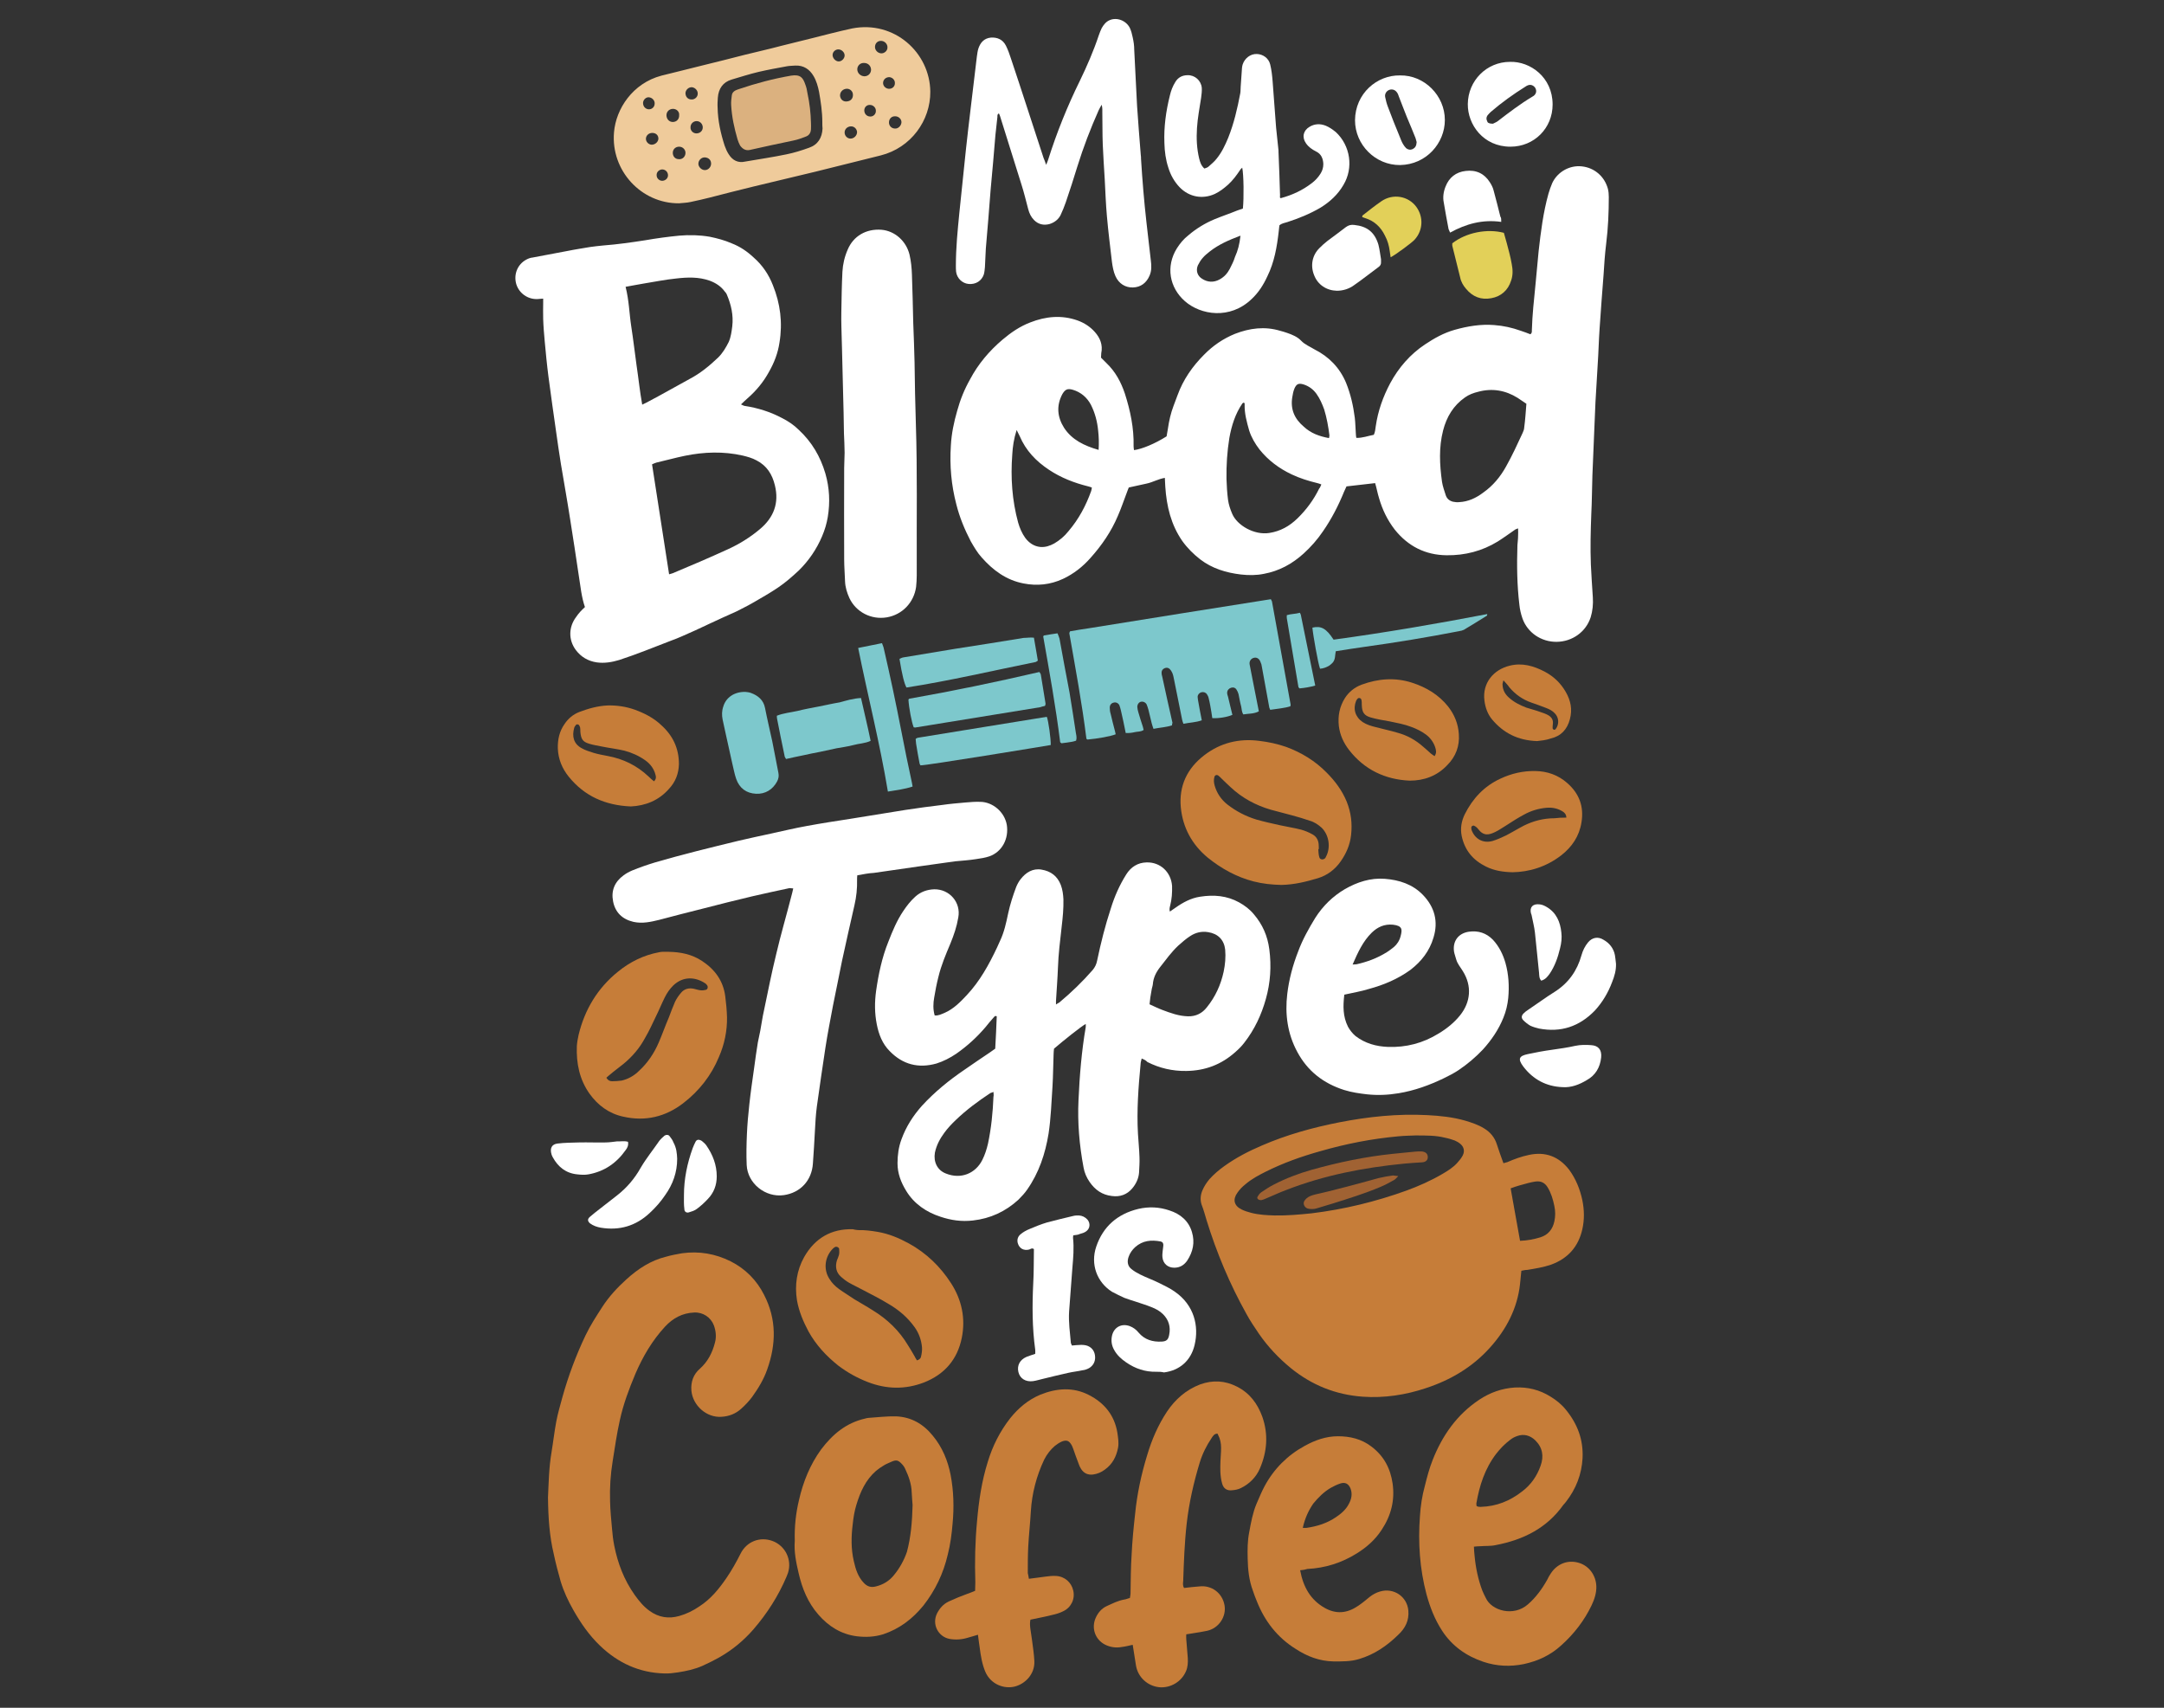 <?xml version="1.0" encoding="utf-8"?>
<!-- Generator: Adobe Illustrator 24.0.1, SVG Export Plug-In . SVG Version: 6.00 Build 0)  -->
<svg version="1.1" id="Layer_1" xmlns="http://www.w3.org/2000/svg" xmlns:xlink="http://www.w3.org/1999/xlink" x="0px" y="0px"
	 viewBox="0 0 990 781.2" style="enable-background:new 0 0 990 781.2;" xml:space="preserve">
<rect x="0" y="0" width="990" height="781.2" fill="#333333" stroke="none"/>
<style type="text/css">
	.st0{fill:#EFCB9B;}
	.st1{fill:#C67D39;}
	.st2{fill:#E2D059;}
	.st3{fill:#FFFFFF;}
	.st4{fill:#7DC8CC;}
	.st5{fill:#A06233;}
	.st6{fill:#DBB17F;}
</style>
<g>
	<path class="st0" d="M310.6,93c-17.2,0.1-31.2-14.9-29.7-32.5c0.9-10.7,8.5-22.4,21.7-25.9c6.2-1.6,12.4-3,18.5-4.6
		c6.5-1.6,13-3.2,19.5-4.9c5.6-1.4,11.1-2.6,16.7-4.1c4.5-1.1,8.8-2.2,13.3-3.3c6.4-1.6,12.8-3.3,19.3-4.7
		c19.3-3.7,35.5,11.1,35.7,28.9c0.1,13.2-8.8,25.7-22.7,29.2c-9.9,2.4-19.8,5-29.7,7.4c-9.5,2.3-19.3,4.6-28.8,6.9
		c-6.6,1.6-13.2,3.3-19.8,5c-2.8,0.7-5.8,1.4-8.7,2C314.1,92.8,312.4,92.8,310.6,93z M376.2,55.9c0-4.8-0.7-9.3-1.5-13.9
		c-0.5-2.5-1.2-5-2.5-7.2c-1.8-3.1-4.6-5-8.4-4.8c-1.2,0.1-2.6,0.1-3.7,0.3c-4.4,0.8-8.8,1.6-13.1,2.6c-4.2,1-8.2,2.3-12.3,3.5
		c-4,1.2-6,4.2-6.3,8.3c-0.1,1.4-0.2,3-0.1,4.5c0.1,6,1.4,11.8,3.2,17.4c0.5,1.4,1.1,2.8,1.9,4c1.7,2.7,4.2,4.1,7.6,3.3
		c6.3-1.1,12.6-2,18.8-3.3c3.5-0.7,7-1.8,10.3-3c4.1-1.4,6-4.6,6.2-8.8C376.2,58,376.2,57,376.2,55.9z M395.3,28.8
		c-1.7-0.1-3.1,1.2-3.1,2.9s1.4,3.1,3.2,3.2c1.7,0,3-1.2,3.1-2.9C398.5,30.2,397.2,28.8,395.3,28.8z M307.7,49.8
		c-1.6,0.1-2.8,1.3-2.8,2.9c0,1.7,1.2,3.1,2.9,3.1c1.7,0,3-1.3,2.9-3.1C310.9,51.1,309.5,49.7,307.7,49.8z M387.3,40.6
		c-1.7,0.1-3,1.4-3,3.1c0.1,1.7,1.4,2.9,3.1,2.7c1.8-0.1,2.9-1.4,2.8-3.1C390.2,41.7,388.8,40.5,387.3,40.6z M322.5,72
		c-1.6-0.1-3,1.3-3,2.9c0,1.4,1.3,2.8,2.8,2.9c1.5,0.1,2.8-1.1,3-2.6C325.5,73.4,324.3,72.1,322.5,72z M313.6,70.1
		c0.1-1.6-1.2-3-2.9-3c-1.6,0-2.8,1.1-2.9,2.6c-0.1,1.7,1,3.1,2.7,3.1C312.2,73,313.5,71.7,313.6,70.1z M389.1,63.4c1.6,0,3-1.4,3-3
		c-0.1-1.5-1.4-2.7-2.9-2.6c-1.6,0.1-2.8,1.3-2.8,2.8C386.4,62.1,387.6,63.4,389.1,63.4z M412.4,56c0.1-1.4-1.2-2.8-2.8-2.8
		c-1.6-0.1-2.8,1-2.9,2.6c-0.1,1.6,1,2.9,2.6,3C410.8,59,412.3,57.6,412.4,56z M319.2,42.9c0.1-1.4-1.1-2.8-2.6-3
		c-1.4-0.1-2.8,1-3,2.5c-0.1,1.7,1,3.1,2.7,3.1C317.8,45.6,319.2,44.4,319.2,42.9z M406,21.8c0.1-1.6-1.2-3-2.8-3.1
		c-1.6-0.1-2.8,1-2.9,2.6c-0.1,1.6,1.2,3,2.8,3.1C404.6,24.5,406,23.2,406,21.8z M318.7,55.4c-1.5,0-2.8,1.2-2.8,2.8
		c-0.1,1.6,1.3,3,3,2.8c1.5-0.1,2.7-1.3,2.6-2.9C321.4,56.6,320.2,55.4,318.7,55.4z M386.4,25.5c0.1-1.4-1.2-2.8-2.7-2.9
		c-1.4-0.1-2.7,1-2.8,2.4c-0.1,1.5,1.3,3.1,2.8,3.1C385,28.1,386.3,26.9,386.4,25.5z M301.2,63.6c0.1-1.6-1-2.8-2.8-2.8
		c-1.6,0-2.9,1.2-2.9,2.7c0,1.4,1.2,2.6,2.6,2.7C299.6,66.2,301,65.1,301.2,63.6z M409.4,38.1c0.1-1.4-1-2.6-2.4-2.8
		c-1.6-0.1-2.9,1-3,2.5c-0.1,1.4,1,2.6,2.4,2.8C408,40.8,409.4,39.7,409.4,38.1z M296.9,50c1.4,0,2.6-1.1,2.6-2.6
		c0.1-1.5-1.2-2.8-2.7-2.9c-1.4-0.1-2.8,1.4-2.6,2.9C294.3,48.9,295.5,50,296.9,50z M400.7,50.8c0.1-1.5-1.2-2.8-2.7-2.8
		c-1.4-0.1-2.6,1-2.6,2.5c0,1.6,1.2,2.8,2.7,2.8C399.4,53.4,400.7,52.3,400.7,50.8z M303.1,82.7c1.4-0.1,2.6-1.2,2.5-2.7
		c-0.1-1.4-1.2-2.5-2.7-2.5c-1.4,0.1-2.6,1.2-2.5,2.7C300.4,81.7,301.8,82.8,303.1,82.7z"/>
</g>
<g>
	<path class="st1" d="M696,581.3c-0.2,2.2-0.4,4.2-0.6,6c-1.2,11.2-6.3,20.9-13.8,29.2c-8,8.9-18,14.8-29.3,18.5
		c-9.3,3.1-19,4.6-28.9,3.9c-12.4-0.9-23.3-5.3-32.9-13.1c-5.6-4.6-10.4-9.7-14.5-15.6c-2-3-4.1-6-5.8-9.2
		c-7.6-13.6-13.6-27.9-18.2-42.8c-0.7-2.4-1.4-4.9-2.3-7.2c-0.7-2.2-0.5-4.4,0.4-6.5c0.8-1.9,1.9-3.5,3.2-5.1c2-2.2,4.3-4.2,6.7-5.9
		c5.4-3.9,11.2-6.9,17.3-9.5c11.3-4.9,23.2-8.2,35.4-10.6c13.3-2.6,26.8-4,40.2-3.3c5.9,0.3,11.7,0.9,17.3,2.5
		c3,0.9,6.1,1.9,8.8,3.6c2.8,1.7,4.8,4.1,5.8,7.3c0.9,2.8,1.9,5.6,3,8.6c0.7-0.2,1.2-0.3,1.8-0.5c3.2-1.4,6.5-2.6,9.9-3.3
		c7.5-1.6,13.6,0.7,18.3,6.7c3.1,4.2,5,8.9,6.1,14c0.9,4.5,1,8.8,0,13.3c-1.8,8-6.6,13.4-14.3,16.2c-3.5,1.2-7.2,1.8-10.9,2.4
		C697.9,580.9,697,581.1,696,581.3z M647.5,519.4c-1.8,0.1-4.9,0.1-7.8,0.4c-12.1,1.1-23.9,3.4-35.7,6.8c-8.6,2.4-17,5.4-25,9.4
		c-3.2,1.6-6.4,3.3-9.2,5.7c-1.4,1.1-2.7,2.4-3.7,3.9c-2.2,3-1.6,5.9,1.8,7.6c1.4,0.7,2.9,1.2,4.5,1.6c3.5,0.9,7.1,1.1,10.7,1.2
		c5.7,0.1,11.4-0.4,17.1-1c14.7-1.8,29.1-5.3,43-10.3c5.8-2.1,11.4-4.6,16.7-7.7c2.4-1.4,5-3,6.9-5.2c0.9-1,1.8-2.1,2.4-3.3
		c1-2,0.5-4-1.3-5.4c-0.7-0.6-1.6-1-2.4-1.4c-1.4-0.5-3-1-4.6-1.3C656.9,519.4,652.8,519.4,647.5,519.4z M695.4,567.6
		c3.2-0.1,6.4-0.7,9.3-1.6c3.5-1.1,5.6-3.6,6.4-7.3c0.5-2.3,0.5-4.7,0-7c-0.6-3-1.5-6-3.1-8.6c-1.3-2.1-3.1-3-5.7-2.6
		c-1.1,0.2-2.3,0.4-3.3,0.7c-2.6,0.7-5.3,1.4-7.9,2.4C692.5,551.7,694,559.6,695.4,567.6z"/>
	<path class="st1" d="M250.7,685c0.3-6.4,0.4-13.5,1.6-20.6c0.8-4.8,1.3-9.4,2.2-14.2c0.7-3.7,1.8-7.4,2.8-11.1
		c2.7-9.7,6.3-19.3,10.6-28.3c2.2-4.6,4.9-8.7,7.6-12.9c3.1-4.8,6.9-8.9,11.1-12.7c5.3-4.8,11.1-8.6,18-10.3c2.4-0.7,5-1.2,7.4-1.6
		c7.8-1.1,15.3,0.2,22.3,3.7c6.7,3.4,11.9,8.6,15.3,15.4c5.7,11.1,5.5,22.5,1.4,34c-1.6,4.6-4.1,8.7-6.9,12.6
		c-1.4,1.9-3.1,3.7-5,5.4c-2.5,2.3-5.6,3.5-9,3.7c-6.9,0.5-13.2-5.2-13.8-12c-0.3-4,0.9-7.4,3.9-10c3.6-3.2,5.7-7.3,6.9-12
		c0.7-2.6,0.4-5.3-0.5-7.8c-1.4-3.7-5-6.1-9-5.9c-5.4,0.2-9.8,2.6-13.4,6.5c-5.8,6.3-10.1,13.6-13.5,21.5
		c-2.9,6.9-5.5,13.8-7.1,21.1c-1.4,6.2-2.3,12.5-3.3,18.8c-1,6.1-1.4,12.3-1.2,18.4c0.1,4.3,0.5,8.5,0.9,12.7c0.2,2.5,0.5,5.1,1,7.6
		c1.6,8.1,4.5,15.7,9.3,22.5c2,2.8,4.1,5.4,6.9,7.4c4.2,3,8.7,3.7,13.6,2.3c3.2-0.9,6.3-2.4,9.2-4.4c5.1-3.3,8.8-7.8,12.3-12.9
		c2.4-3.5,4.6-7.4,6.5-11.2c2.8-5.6,8.9-7.9,14.6-5.8c5.9,2.2,9,8.6,7.1,14.6c-0.2,0.6-0.5,1.2-0.7,1.8c-3.7,8.7-8.8,16.7-15,23.9
		c-4.6,5.3-9.8,9.6-16,13.1c-2.4,1.3-4.9,2.6-7.4,3.7c-3.6,1.6-7.4,2.4-11.2,3c-2.1,0.3-4.2,0.6-6.3,0.5
		c-11.4-0.3-21.2-4.8-29.4-12.7c-5-4.8-8.8-10.3-12.2-16.3c-2.4-4.2-4.4-8.5-5.8-13.1c-1.2-4.2-2.3-8.4-3.2-12.7
		C251.4,702.8,250.8,694.3,250.7,685z"/>
	<path class="st1" d="M674.3,707.5c0.1,1.5,0.1,2.8,0.3,4.2c0.5,5.4,1.6,10.7,3.5,15.8c0.5,1.2,1,2.3,1.6,3.4
		c2.6,5.9,12.7,8.8,19.3,3c3.6-3.1,6.5-7.1,8.8-11.2c0.5-1,1-2,1.7-3c2.9-4.4,7.8-6.3,12.8-4.8c4.7,1.4,7.8,5.7,8,10.7
		c0.1,3.1-0.9,6.1-2.2,8.8c-3.3,6.9-8,13-13.8,18.2c-5,4.6-10.7,7.2-17.1,8.6c-6.3,1.3-12.5,1-18.5-1c-7.8-2.6-14.4-7.2-19-14.3
		c-3.3-5.1-5.5-10.7-7.1-16.6c-3.1-11.7-3.9-23.6-3-35.7c0.3-4.8,1-9.4,2.3-14.1c1-4,2-7.8,3.5-11.6c4.4-11.2,11.1-20.8,21.3-27.6
		c5-3.3,10.3-5.2,16.3-5.6c5.9-0.3,11.3,1,16.4,4.2c2.6,1.6,5,3.5,7,6c5.3,6.5,8,13.7,7.6,22.1c-0.4,7.4-3,14.1-7.6,20
		c-0.4,0.5-0.8,1-1.2,1.4c-7.6,10.7-18.4,16-31,18.4c-2.2,0.5-4.7,0.3-7,0.5C676.2,707.3,675.5,707.4,674.3,707.5z M675.5,688.9
		c0.3,0.1,0.5,0.3,0.7,0.3c0.4,0.1,0.9,0.1,1.2,0.1c7.2-0.2,13.4-2.7,19-7.1c4-3,6.8-7.1,8.4-11.7c1.6-4.4,0.9-8.4-2.5-11.7
		c-2.3-2.2-5.2-3-8.2-1.9c-1.2,0.4-2.3,1-3.3,1.8c-2.4,1.8-4.5,4-6.3,6.3c-5.2,6.8-7.7,14.6-9.1,22.8
		C675.4,688.1,675.5,688.5,675.5,688.9z"/>
	<path class="st1" d="M518.2,752.4c-1.8,0.4-3.3,0.8-5,1c-2.7,0.5-5.3,0.1-7.7-1.1c-4.6-2.4-6.3-7.7-4.2-12.3c1-2.2,2.6-4.2,5-5.3
		c2.6-1.2,5.2-2.5,8-3c0.9-0.1,1.6-0.5,2.6-0.7c0.1-0.7,0.3-1.4,0.3-2c0.1-6,0.1-11.9,0.5-17.8c0.3-6.3,0.9-12.5,1.6-18.7
		c0.9-9.1,2.8-18,5.5-26.8c2.1-7.1,5-13.8,9.1-20c3.7-5.5,8.6-9.9,15.1-12.4c5.8-2.1,11.4-1.8,16.9,1c5.9,3,9.4,7.8,11.6,13.8
		c2.8,8,2.2,15.9-1.1,23.6c-1.7,4-4.8,7.1-8.7,9c-1.2,0.6-2.6,0.9-4,1c-2.4,0.3-4-0.8-4.6-3.1c-0.5-1.7-0.7-3.5-0.8-5.3
		c-0.1-3.1,0.1-6.4,0.3-9.5c0.1-2,0-4.1-0.7-6c-0.3-0.7-0.6-1.3-0.9-2c-1.5,0-2.1,1.1-2.7,2c-2.3,3.4-4.2,7.2-5.4,11.1
		c-2.8,9.2-4.9,18.4-6,28c-1,8.8-1.3,17.6-1.6,26.3c-0.1,1-0.3,2.1,0.4,3.2c2.2-0.3,4.6-0.5,6.9-0.7c5.7-0.7,10.6,3,11.6,8.6
		c0.9,5.1-2.5,10.5-8,11.7c-2,0.4-4.2,0.8-6.3,1.1c-1,0.2-2,0.3-3.2,0.5c0,0.9-0.1,1.6,0,2.3c0.2,2.8,0.5,5.7,0.7,8.6
		c0.1,2,0,4.1-0.8,5.9c-2,4.9-7.2,7.9-12.3,7.4c-5.4-0.6-9.7-4.6-10.6-9.9C519.2,759,518.8,755.9,518.2,752.4z"/>
	<path class="st1" d="M594.8,718.3c1.4,7.6,4.7,13.5,11.2,17.2c5.3,3,10.3,2.5,15.3-0.9c1.8-1.2,3.5-2.6,5.3-4.1
		c1.4-1.1,3-2,4.8-2.5c6.2-1.8,12.3,2.3,12.9,8.7c0.4,4.6-1.4,8.1-4.6,11.1c-5.2,5.1-10.9,9-17.9,11.1c-3.9,1.2-7.8,1.1-11.7,1.1
		c-6.4-0.1-12.1-2.3-17.3-5.7c-8.4-5.2-14.2-12.7-17.8-21.8c-0.7-1.6-1.2-3.1-1.8-4.8c-1.8-4.8-2.3-9.7-2.4-14.7
		c-0.1-4.1-0.1-8.1,0.7-12.1c0.8-4.4,1.6-8.8,3.3-12.9c1.2-2.7,2.3-5.5,3.7-8.1c4.3-8,10.5-14.2,18.4-18.5c4.7-2.6,9.7-4.4,15.2-4.4
		s10.7,1.2,15.3,4.7c5.7,4.3,8.7,10,9.7,16.9c1.1,7.7-0.7,14.7-5,21.2c-3,4.6-6.9,8-11.4,10.8c-6.9,4.3-14.4,6.7-22.6,7.1
		C597.1,718,596.2,718.2,594.8,718.3z M596,698.9c0.9,0,1.4,0.1,1.8,0c4.8-0.7,9.3-2.1,13.4-4.9c2.4-1.6,4.6-3.5,5.9-6.1
		c1.2-2.2,1.7-4.6,0.7-7.1c-0.9-2.1-2.4-2.9-4.6-2.2c-1.5,0.5-3,1.2-4.4,2c-3.1,1.8-5.7,4.4-8,7.2C598.6,691,597,694.5,596,698.9z"
		/>
	<path class="st1" d="M363.6,704.9c-0.2-6.6,0.5-12.7,1.9-18.6c1.9-8.4,5.1-16.3,10.1-23.2c5.2-6.9,11.4-12.2,20.2-14.2
		c0.5-0.1,1-0.3,1.5-0.3c4.3-0.3,8.5-0.8,12.7-0.7c6.9,0.3,12.4,3.5,16.7,8.8c4.4,5.3,6.9,11.4,8.2,18c1.4,7.4,1.6,14.8,0.9,22.2
		c-0.4,4.8-1,9.5-2.2,14.2c-2,8.6-5.7,16.4-11.2,23.4c-5,6.1-10.9,10.6-18.4,13.1c-4,1.2-7.9,1.4-12,0.9c-7.2-0.9-13-4.6-17.6-9.9
		c-4.8-5.5-7.4-11.9-9-18.8C364.2,714.7,363.2,709.8,363.6,704.9z M417.5,688.5c-0.1-1.4-0.3-3.5-0.4-5.7c-0.1-4-1.4-7.5-3-10.9
		c-0.4-0.9-0.9-1.6-1.6-2.3c-1.7-1.8-2.6-1.9-5-0.8c-1,0.5-2.2,0.9-3.1,1.5c-1.2,0.7-2.5,1.6-3.6,2.5c-4.8,4.2-7.2,9.6-9,15.5
		c-0.9,2.9-1.4,6-1.7,9c-0.7,5.6-0.8,11.2,0.5,16.8c0.8,3.6,1.9,7.2,4.6,10c1.5,1.6,3.2,2.2,5.5,1.6c3.3-0.8,6.1-2.5,8.2-5.1
		c2.6-3.1,4.7-6.9,6-10.7C416.7,703.2,417.3,696.2,417.5,688.5z"/>
	<path class="st1" d="M470.7,722.2c2.7-0.3,5.2-0.7,7.6-1c1.6-0.2,3.1-0.4,4.8-0.3c4,0.2,7.1,3,7.9,6.7c0.9,3.9-1,7.8-4.7,9.5
		c-1.6,0.8-3.3,1.3-5.2,1.7c-3.1,0.8-6.4,1.4-9.7,2.1c-0.3,1.5-0.2,2.8,0,4.3c0.5,3.3,1,6.7,1.4,10.1c0.2,1.4,0.3,3,0.4,4.5
		c0.3,6-4.2,10.5-9,11.7c-4.9,1.2-10.9-1-13.4-6.7c-1.5-3.5-2.1-7.3-2.6-11.1c-0.3-1.8-0.5-3.7-0.8-5.9c-1.8,0.5-3.2,1-4.8,1.4
		c-2.6,0.8-5.4,1-8.2,0.5c-5.2-1-8.2-6.7-5.7-11.7c1.2-2.3,2.8-4.2,5.3-5.4c2.8-1.3,5.7-2.5,8.5-3.5c1.2-0.4,2.4-0.9,3.6-1.4
		c0-1.3,0.1-2.6,0.1-3.9c-0.3-9.3-0.1-18.7,0.8-28.1c0.8-9.1,2.1-18.1,4.9-27c2.2-7.3,5.6-14,10.3-20c3.7-4.6,8.2-8.4,13.7-10.7
		c7.4-3,15-3.6,22.2,0.1c7.1,3.6,11.8,9.3,13.1,17.4c0.3,2.2,0.7,4.4,0.3,6.7c-0.8,4.2-2.6,7.6-6.1,10.1c-1.6,1.2-3.3,1.9-5.3,2.2
		c-2.3,0.3-4.2-0.5-5.5-2.5c-0.5-0.8-0.9-1.6-1.2-2.6c-0.9-2.2-1.6-4.4-2.4-6.6c-0.3-0.7-0.5-1.4-0.9-2c-1.1-1.8-2.2-2.2-4.3-1.4
		c-1.1,0.5-2.2,1.2-3.2,2c-2,1.7-3.7,3.9-4.9,6.3c-3.5,7.4-5.6,15.4-6.1,23.6c-0.3,5.4-0.9,10.7-1.2,16.2c-0.2,4.1-0.2,8-0.2,12.1
		C470.4,720.6,470.6,721.2,470.7,722.2z"/>
	<path class="st1" d="M392.6,562.7c2.8-0.1,5.9,0.3,8.9,0.8c5.2,0.9,9.7,2.8,14.3,5.3c8,4.4,14.4,10.6,19.3,18.2
		c4.9,7.6,6.7,16.1,4.9,25c-2,9.9-7.9,16.7-17.3,20.4c-8.6,3.3-17.2,3.1-25.7-0.2c-4.9-1.9-9.4-4.4-13.6-7.6
		c-5.5-4.4-10.1-9.4-13.5-15.5c-2.4-4.5-4.4-9.2-5.3-14.3c-1.1-7-0.1-13.7,3.3-19.8c4.9-8.6,12.4-13,22.3-12.7
		C390.8,562.5,391.5,562.6,392.6,562.7z M419.5,622.3c1.2-0.4,1.8-1,1.9-1.9c0.3-1.3,0.5-2.7,0.4-4.1c-0.3-3.3-1.4-6.4-3.3-9.1
		c-3.3-4.6-7.4-8.1-12.3-10.9c-3.6-2.2-7.4-4.1-11.2-6.1c-2.2-1.2-4.6-2.3-6.7-3.5c-1.2-0.7-2.4-1.6-3.5-2.6c-2.3-2-2.8-4.7-1.9-7.6
		c0.3-0.8,0.7-1.6,0.9-2.4c0.2-0.9,0.2-1.8,0.1-2.8c-0.1-0.7-1.1-1.2-1.8-0.9c-0.4,0.2-0.7,0.4-1,0.7c-3.7,3.6-4.6,9.5-1.6,14
		c1.1,1.8,2.6,3.3,4.4,4.6c2.2,1.6,4.6,3,6.9,4.6c2.8,1.7,5.7,3.3,8.5,5.1c6.7,4.1,12.1,9.3,16.1,16c1,1.6,2,3.2,3,5
		C418.5,620.7,419,621.5,419.5,622.3z"/>
	<path class="st1" d="M586.2,404.8c-4.3-0.1-8.4-0.5-12.7-1.6c-7.8-2-14.8-5.9-21-10.9c-7.2-6-11.4-13.7-12.3-23
		c-0.9-9.8,2.9-17.8,10.7-23.8c7.4-5.7,15.9-7.8,25.2-6.6c4.2,0.5,8.4,1.4,12.4,2.8c7,2.6,13.2,6.4,18.4,11.7
		c3.9,3.9,7.1,8.2,9.2,13.3c2,5,2.6,10,2,15.3c-0.5,4.5-2.2,8.4-4.8,12.1c-2.6,3.7-6.1,6.3-10.3,7.6
		C597.7,403.3,592.1,404.7,586.2,404.8z M603.3,388.5c-0.1,0-0.1,0-0.2,0c0.1,1.2,0.1,2.5,0.5,3.7c0.3,1.1,1.8,1.2,2.6,0.4
		c0.1-0.1,0.3-0.3,0.3-0.5c2.4-4.2,1.6-10.1-1.9-13.5c-1.6-1.4-3.3-2.6-5.5-3.2c-2.6-0.9-5.3-1.7-7.9-2.4c-3.2-0.9-6.6-1.7-9.8-2.6
		c-6.9-2-13.2-5.4-18.4-10.3c-1.4-1.3-2.8-2.6-4.2-4c-0.5-0.5-0.9-0.9-1.4-1.3c-0.7-0.5-1.5-0.3-1.8,0.5c-0.4,1.4-0.3,2.7,0.1,4.1
		c1,3.4,2.9,6.3,5.8,8.6c4,3.1,8.4,5.4,13.3,6.9c3.5,1,7.2,1.8,10.8,2.6c3.1,0.7,6.5,1.2,9.6,2c1.8,0.5,3.5,1.2,5.3,2.2
		c1.8,1,2.8,2.8,2.8,5.1C603.4,387.3,603.3,387.9,603.3,388.5z"/>
	<path class="st1" d="M306,435.4c5.4,0.1,10.5,1.1,15.2,4.2c5.9,3.9,9.7,9.1,10.6,16.2c0.4,3.1,0.7,6.3,0.8,9.5
		c0.1,6.3-1.2,12.5-3.7,18.2c-3.5,8.5-9.1,15.6-16.4,21.2c-8.1,6.2-17.3,8.4-27.4,6.1c-6.5-1.4-11.6-5.2-15.4-10.5
		c-4.6-6.5-6.1-13.9-5.8-21.8c0.1-1.6,0.4-3.3,0.8-5.1c2.8-11.6,8.7-21.4,18-28.9c5.5-4.5,11.8-7.6,18.8-8.9c0.5-0.1,1-0.2,1.6-0.2
		C304.1,435.4,305.1,435.4,306,435.4z M277.4,493c0.7,1.2,1.6,1.6,2.6,1.6c1.4,0,3-0.1,4.4-0.3c3-0.7,5.7-2.2,8-4.5
		c4-3.7,6.9-8.1,9-13c1.6-3.7,3-7.7,4.6-11.4c0.9-2.4,1.8-4.8,2.8-7.1c0.7-1.5,1.7-2.9,2.8-4.2c1.4-1.7,3.5-2.3,5.8-1.8
		c1,0.2,2,0.6,3.1,0.7c0.8,0.1,1.6,0,2.4-0.2c0.9-0.2,1.1-1.4,0.6-2.1c-0.3-0.3-0.5-0.7-0.9-0.9c-4.2-2.8-9.9-3.5-14.6,1
		c-1.6,1.6-2.8,3.3-3.9,5.5c-1.4,2.8-2.6,5.8-4,8.6c-1.6,3.3-3.1,6.7-5,9.9c-2.5,4.7-5.9,8.6-9.9,11.9c-2,1.6-4.2,3.2-6.3,5
		C278.6,491.9,278.1,492.4,277.4,493z"/>
	<path class="st1" d="M691.9,399c-4.2-0.1-8.3-0.7-12.1-2.6c-5.9-2.9-9.7-7.4-11.1-14c-0.7-3.5-0.1-6.8,1.4-9.9
		c3.6-7.2,8.9-12.9,16.3-16.3c5.1-2.4,10.4-3.6,16-3.5c5.5,0.1,10.4,1.8,14.6,5.5c5.5,4.8,7.7,10.8,6.5,18c-1,6.3-4.3,11.2-9.3,15.1
		C707.3,396.6,699.5,398.9,691.9,399z M716.6,374c-0.1-1.6-0.9-2.3-1.7-2.8c-2.2-1.4-4.7-1.9-7.3-1.7c-3.7,0.3-7.3,1.4-10.5,3.2
		c-2.6,1.4-5.3,3.1-7.9,4.8c-1.7,1-3.3,2.2-5.2,3.1c-2.9,1.4-5.3,1.9-7.8-1.4c-0.3-0.3-0.5-0.7-0.9-0.9c-0.3-0.3-0.7-0.5-1-0.6
		c-0.4-0.2-1.2,0.3-1.2,0.7c0,0.4,0,0.9,0.1,1.2c1.5,4.2,5.3,6.3,9.6,5.1c2-0.6,4-1.5,5.9-2.4c2.8-1.4,5.5-3.1,8.4-4.6
		c4.4-2.2,9.1-3.4,14.1-3.4C712.7,374.1,714.6,374,716.6,374z"/>
	<path class="st1" d="M644.9,357.1c-11.2-0.5-20.7-5-27.7-14c-2.5-3.2-4.2-6.9-4.7-11c-0.5-4.6,0.3-8.8,2.8-12.8
		c1.8-2.8,4.4-4.9,7.6-6.1c7.6-2.8,15.4-3.4,23.1-0.9c6.5,2.1,12.2,5.5,16.5,10.9c2.9,3.7,4.6,7.9,4.9,12.6
		c0.4,5.5-1.4,10.3-5.3,14.2C657.5,354.9,651.6,357.1,644.9,357.1z M656.3,345.9c1-1.5,0.7-2.7,0.3-4c-0.7-2.2-2.1-4.2-4-5.7
		c-2.1-1.6-4.5-2.8-7-3.7c-3.1-1.2-6.5-1.8-9.8-2.5c-2.9-0.5-5.9-1-8.7-1.8c-3.1-0.9-4-2.4-4.1-5.7c0-0.9,0-1.7-0.2-2.5
		c-0.1-0.3-0.5-0.7-0.9-0.7c-0.3-0.1-0.8,0.2-1,0.5c-0.2,0.2-0.3,0.5-0.5,0.8c-1.5,3.7-0.4,7.4,3,9.7c1.8,1.2,3.9,1.8,5.9,2.3
		c3.3,0.9,6.8,1.6,10.1,2.6c4.4,1.2,8.2,3.3,11.7,6.4c1.2,1,2.4,2.1,3.5,3.1C655.1,345.1,655.6,345.4,656.3,345.9z"/>
	<path class="st1" d="M288.6,368.9c-11.7-0.5-21.2-4.7-28.4-13.6c-3-3.7-4.8-8-5-12.9c-0.1-4.1,0.7-7.8,3-11.1
		c1.7-2.6,4-4.5,6.8-5.6c4.2-1.6,8.5-2.8,13-3c4.2-0.1,8.3,0.5,12.3,1.9c4.4,1.6,8.6,3.7,12.1,7c5.4,4.8,8.2,10.7,8.2,17.9
		c-0.1,4.4-1.6,8.2-4.5,11.3C301.4,366.2,295.2,368.6,288.6,368.9z M299.2,357.4c1-1,1-1.9,0.7-2.9c-0.7-2.8-2.3-5-4.7-6.7
		c-2.8-2-6.1-3.5-9.5-4.4c-3.3-0.8-6.9-1.2-10.3-1.9c-2-0.4-4-0.7-5.9-1.3c-3-0.9-3.7-2.2-4-5.5c0-0.7,0-1.2-0.1-1.9
		c-0.1-0.4-0.3-0.8-0.5-1.1c-0.3-0.4-1.1-0.5-1.4-0.1c-0.3,0.4-0.7,0.9-0.8,1.3c-1.1,3.9-0.3,7.3,3.3,9.3c1.7,1,3.7,1.6,5.6,2.2
		c2,0.6,4.2,1,6.3,1.4c7.2,1.3,13.5,4.4,18.8,9.4C297.6,356.1,298.3,356.7,299.2,357.4z"/>
	<path class="st1" d="M703.2,339c-8.8-0.3-15.4-3.7-20.6-9.9c-2-2.4-3.1-5.4-3.5-8.7c-1-8,4.2-14.1,11.6-15.9
		c5.7-1.4,10.9,0.1,15.9,2.7c4.2,2.2,7.4,5.3,9.7,9.3c2.3,4,3.1,8,1.9,12.5c-1.2,4.6-4,7.7-8.7,8.8
		C707.3,338.6,704.9,338.8,703.2,339z M687.8,311.2c-0.3,1.2-0.5,1.6-0.4,2.1c0.1,2.4,1.2,4.3,2.9,5.8c2.3,2.1,5.1,3.5,8,4.6
		c2.1,0.7,4.3,1.2,6.4,2c1.2,0.4,2.4,0.8,3.5,1.4c1.6,0.9,2.5,2.2,2.2,4.2c-0.1,0.6-0.1,1.2-0.1,1.8c0,0.3,0.3,0.6,0.6,0.7
		c0.2,0.1,0.7-0.1,0.8-0.3c1.7-2.2,1.5-5.3-0.4-7.2c-1.1-1.2-2.5-1.9-4.1-2.5c-2.2-0.9-4.4-1.6-6.6-2.4c-4-1.4-7.3-3.7-10.1-7
		C689.8,313.3,689,312.6,687.8,311.2z"/>
</g>
<g>
	<path class="st2" d="M664.4,111.3c6.4-5,16-6.8,23.6-4.8c0.9,3.1,1.8,6.4,2.6,9.6c0.4,1.5,0.7,3.1,1,4.7c0.5,2.5,0.6,5.1-0.3,7.6
		c-1.4,4.4-4.6,7.2-9,8c-4.7,0.9-8.6-0.6-11.7-4.4c-1.2-1.4-2.2-3.1-2.6-5.1c-1.2-4.9-2.4-9.6-3.6-14.5
		C664.4,112.3,664.4,111.8,664.4,111.3z"/>
	<path class="st2" d="M636.2,117.7c-0.2-1.1-0.3-1.9-0.4-2.7c-0.3-2.5-1-5-2.2-7.2c-1.9-3.9-4.8-6.7-9-8c-0.5-0.1-0.9-0.4-1.4-0.5
		c0.1-0.3,0-0.6,0.1-0.7c2.8-2.2,5.7-4.5,8.6-6.5c5.3-3.7,12.4-2.5,16.1,2.6c3.3,4.6,3,10.7-0.8,14.9
		C646.1,110.9,638.8,116.3,636.2,117.7z"/>
</g>
<g>
	<path class="st3" d="M503.7,163.6c0.8,0.8,1.6,1.6,2.4,2.4c4.2,4,6.7,8.7,8.5,14c2.5,7.8,4.2,15.8,4,24.1c0,0.6,0.1,1.2,0.2,1.8
		c3.7-0.5,9.5-2.9,14.9-6.3c0.2-1.1,0.4-2.3,0.6-3.5c0.5-3.5,1.3-7.1,2.6-10.5c0.6-1.6,1.2-3.1,1.8-4.8c2.6-7.2,6.9-13.3,12.1-18.5
		c4.1-4.2,8.8-7.4,14.2-9.6c6.7-2.6,13.6-3.5,20.6-1.4c1.1,0.3,2.2,0.6,3.3,1c2.3,0.8,4.7,1.8,6.3,3.5c1.8,1.9,4.2,2.8,6.3,4.1
		c6.5,3.3,11.4,8.3,14.3,15.2c2.1,5.2,3.3,10.5,4,16c0.3,2.5,0.3,5.2,0.5,7.6c0,0.5,0.1,1,0.2,1.6c2.8,0.1,5.3-0.9,8-1.4
		c0.6-1.2,0.7-2.6,0.9-4c1-6.9,3.3-13.4,6.6-19.6c3.9-7.2,9.2-13.3,16-17.8c4.2-2.8,8.5-5.2,13.4-6.6c6-1.7,12.1-2.7,18.2-2.2
		c4.2,0.3,8.2,1.2,12.1,2.6c1.4,0.5,3,1,4.4,1.6c0.8-0.5,0.7-1.2,0.7-1.8c0.2-7.1,1-14.2,1.7-21.3c0.5-5,0.9-9.9,1.4-14.9
		c1-8.9,2.1-17.7,4.5-26.3c0.5-1.6,1-3.2,1.7-4.8c2.4-5.2,8-8.3,13.5-7.7c5.9,0.6,10.5,4.7,12,10.3c0.3,1.2,0.4,2.5,0.4,3.7
		c0,7.1-0.3,14.2-1.2,21.4c-0.6,4.8-0.9,9.5-1.2,14.3c-0.7,8.2-1.2,16.3-1.8,24.4c-0.4,5.7-0.5,11.2-0.9,16.9
		c-0.3,5.7-0.7,11.2-1,16.9c-0.2,4-0.3,7.8-0.5,11.8c-0.3,7.2-0.6,14.4-0.9,21.7c-0.2,5.9-0.2,11.7-0.5,17.5
		c-0.3,7.8-0.5,15.5-0.2,23.3c0.2,5,0.6,9.9,0.9,15c0.2,3.1-0.1,6.2-1,9.1c-2.2,6.7-8.4,11.1-15.5,11.2c-7.1,0.1-13.4-4.2-15.7-10.7
		c-0.7-2-1.2-4.2-1.4-6.2c-1.1-9.1-1.2-18.2-0.9-27.4c0.1-1.4,0.3-2.7,0.3-4.2c0.1-1,0-2.1,0-3.4c-0.6,0.3-1,0.3-1.4,0.6
		c-2.6,1.8-5.2,3.7-7.9,5.4c-7.2,4.4-15,6.4-23.4,6.3c-9.7-0.1-17.6-4.1-23.7-11.7c-3.4-4.4-5.7-9.2-7.2-14.4
		c-0.7-2.2-1.1-4.6-1.8-6.9c-4.4,0.5-8.6,1-13.1,1.5c-0.3,0.8-0.8,1.6-1.1,2.4c-2.6,6.4-5.8,12.6-9.7,18.2
		c-2.5,3.7-5.5,7.1-8.8,10.1c-5.3,4.8-11.2,8-18.2,9.3c-3.4,0.7-7,0.7-10.5,0.3c-6.7-0.8-13.1-2.7-18.6-6.9
		c-3.1-2.4-5.9-5.2-8.2-8.4c-5.2-7.5-7.2-15.9-7.8-24.9c-0.1-1.2-0.1-2.5-0.2-4c-3,0.5-5.5,2-8.3,2.6c-2.7,0.6-5.4,1.2-8.2,1.8
		c-0.3,0.8-0.7,1.7-1,2.6c-1.3,3.4-2.5,7-4,10.4c-3,7.1-7.3,13.4-12.5,19.2c-3.5,4-7.7,7.3-12.6,9.6c-5.8,2.7-11.9,3.3-18,2.1
		c-7.9-1.5-14-6-19.2-11.9c-2-2.2-3.5-4.8-5-7.4c-2.8-5.4-5.1-10.9-6.6-16.9c-2.3-8.8-3.1-17.7-2.5-26.9c0.3-5.5,1.4-10.7,2.9-15.9
		c1.4-5.1,3.3-9.8,5.9-14.4c3.7-7,8.8-13,14.8-18.1c3.9-3.3,8-6.1,12.7-7.9c7.1-2.8,14.4-3.5,21.7-0.9c3,1.1,5.7,2.8,7.9,5.3
		c2.4,2.7,3.7,5.9,2.9,9.7C503.8,162.3,503.7,162.9,503.7,163.6z M698.3,184.7c-1.3-0.9-2.6-1.8-4-2.7c-5.6-3.5-11.7-4.5-18-2.8
		c-2.1,0.5-4.3,1.3-6.1,2.6c-5.3,3.7-8.4,8.9-10,15.1c-2,7.8-1.6,15.6-0.5,23.5c0.3,2,1.1,4.2,1.7,6.1c0.5,1.6,1.7,2.6,3.3,3
		c0.9,0.2,1.9,0.3,2.8,0.2c4.2-0.2,7.8-1.9,11.1-4.4c4.4-3.1,7.8-7.2,10.4-11.9c2.8-5,5.2-10.2,7.6-15.4c0.3-0.7,0.7-1.6,0.7-2.4
		C697.8,192,698,188.3,698.3,184.7z M604.5,221.6c-0.8-0.3-1.3-0.5-1.8-0.6c-4.1-1-8-2.2-11.8-4c-5.7-2.7-10.7-6.4-14.7-11.4
		c-2-2.6-3.7-5.5-4.7-8.6c-1.1-3.9-2.2-7.8-2.1-11.9c0-0.3,0.1-0.9-0.5-0.9c-0.2,0.1-0.4,0.2-0.5,0.3c-3.3,4.8-5,10.3-6,15.9
		c-1,6.2-1.4,12.5-1.3,18.7c0.1,3.1,0.3,6.4,0.7,9.5c0.3,2.2,1,4.3,1.9,6.4c2.2,5.3,10.1,9.9,17,8.8c5.1-0.8,9.2-3.1,12.9-6.7
		c4.1-4,7.4-8.5,9.9-13.6C603.9,223.1,604.1,222.5,604.5,221.6z M465.1,196.7c-1.3,4.1-1.8,7.6-2,11.2c-0.8,10.5-0.1,21,2.7,31.2
		c0.7,2.4,1.7,4.8,3.2,6.9c1.7,2.3,4,3.9,6.9,4.2c2.3,0.2,4.4-0.5,6.4-1.6c2.4-1.4,4.7-3.3,6.5-5.6c4.7-5.5,8-11.7,10.4-18.4
		c0.2-0.5,0.2-1,0.3-1.6c-0.7-0.2-1.1-0.4-1.6-0.5c-6.5-1.6-12.6-4-18-7.6c-5.9-3.9-10.6-8.8-13.4-15.4
		C466.1,198.6,465.7,198,465.1,196.7z M502.6,205.8c0.2-3.2,0.1-6-0.2-8.7c-0.4-4.2-1.4-8.1-3.3-11.9c-1.8-3.4-4.6-5.8-8.3-6.9
		c-2.4-0.7-3.5-0.2-4.8,2c-2.8,5.3-2.3,10.5,0.8,15.4C490.4,201.2,496,203.9,502.6,205.8z M608,200.4c0.1-0.7,0.2-0.9,0.2-1.2
		c-0.5-4-1.2-8-2.4-11.9c-0.9-2.5-2-5-3.5-7.1s-3.5-3.6-6.1-4.4c-2.2-0.6-3.1-0.1-4,1.9c-0.5,1.2-0.8,2.6-1,4
		c-0.9,5.5,1,9.9,5.3,13.5C599.7,198.2,603.6,199.6,608,200.4z"/>
	<path class="st3" d="M522.3,484.2c-0.2,1-0.5,1.8-0.5,2.6c-1,10.5-1.8,21.2-1.2,31.8c0.2,3.5,0.6,7.2,0.7,10.8
		c0.1,2.3-0.1,4.7-0.2,7c-0.2,2.7-1.4,5.2-3.1,7.2c-2.4,2.9-5.7,4-9.3,3.5c-4.5-0.5-7.7-2.8-10.2-6.4c-1.4-2-2.4-4.3-2.8-6.7
		c-1.9-10.1-2.8-20.5-2.3-30.8c0.5-11.1,1.4-22.3,3.3-33.3c0.1-0.5,0-1,0-1.5c-1.8,0.9-10.2,7.6-14.5,11.3c-0.1,0.9-0.2,1.8-0.2,2.7
		c-0.2,4.9-0.2,9.7-0.5,14.6c-0.5,7.2-0.7,14.4-1.8,21.6c-1.5,9.2-4.4,17.9-9.8,25.6c-1.1,1.6-2.5,3.1-4,4.6
		c-5.9,5.4-12.8,8.6-20.8,9.5c-5.2,0.6-10-0.1-14.8-1.7c-6.5-2.1-12.1-5.9-15.7-11.8c-2.4-3.9-4-8-4-12.7c0-3.7,0.5-7.4,1.8-10.9
		c2.1-5.8,5.3-10.8,9.4-15.4c5.8-6.3,12.4-11.7,19.5-16.5c3.7-2.6,7.6-5.2,11.3-7.7c0.9-0.6,1.7-1.2,2.7-1.9c0.3-5,0.5-9.9,0.7-14.8
		c-0.8-0.4-1,0.1-1.4,0.5c-1.2,1.4-2.5,2.8-3.7,4.4c-4,4.7-8.4,8.7-13.4,12.2c-2.8,1.9-5.9,3.5-9.1,4.5c-8.2,2.3-15.4,0.5-21.4-5.7
		c-3.3-3.3-5-7.6-5.9-12.3c-1-5.1-1-10.1-0.3-15.2c1.1-7.7,2.7-15.3,5.6-22.5c1.9-4.9,3.9-9.7,6.8-14c1.6-2.4,3.3-4.6,5.5-6.6
		c2.4-2.2,5.4-3.3,8.7-3.4c7-0.1,12.3,6,11,12.9c-0.7,4.2-2,8-3.6,11.9c-2.1,5-4.2,9.9-5.5,15.3c-0.8,3.1-1.4,6.3-1.9,9.3
		c-0.5,2.7-0.6,5.5,0.2,8.3c1.7,0.2,3.1-0.6,4.6-1.2c4.1-1.8,7.2-5,10.1-8.1c6-6.4,10.1-13.9,13.8-21.7c0.5-1,0.9-2.1,1.4-3.1
		c1.9-4,2.8-8.2,3.7-12.5c0.9-4.2,2.2-8.2,3.7-12.2c0.5-1.2,1.2-2.5,2-3.5c2.4-3.1,5.6-5.1,9.6-4.4c4.2,0.7,7.2,2.9,8.8,7
		c0.8,2.1,1.1,4.4,1.2,6.6c0.1,4.2-0.3,8.3-0.8,12.5c-0.7,6.3-1.5,12.5-1.7,18.7c-0.2,5.2-0.6,10.1-0.9,15.3c0,0.4,0,0.8,0,1.6
		c0.7-0.5,1.1-0.7,1.5-0.9c5.5-4.6,10.6-9.5,15.3-14.9c1-1.2,1.7-2.6,2-4.2c1.7-8.1,3.7-16.1,6.3-24c1.7-5.5,4-10.7,7.1-15.6
		c2.1-3.3,5.2-5.3,9.2-5.4c6.3-0.2,11.2,4.4,11.7,10.7c0.1,3-0.1,6.2-0.9,9.2c-0.2,0.8-0.4,1.6-0.1,2.6c1-0.7,1.8-1.2,2.6-1.8
		c3.4-2.4,7.1-4.4,11.2-5c6.3-1,12.3-0.5,17.9,2.6c2.5,1.4,4.8,3.1,6.7,5.4c4,4.7,6.3,9.9,7.1,16.1c1,7.7,0.5,15.3-1.6,22.7
		c-2,7.2-5.2,14-9.8,19.9c-1.2,1.6-2.6,3-4.2,4.4c-6.4,5.7-13.8,8.5-22.4,8.6c-6.3,0.1-12.3-1.3-17.8-4.1
		C524.3,485.1,523.5,484.7,522.3,484.2z M525.9,459.4c2.2,1,4,1.9,5.9,2.6c3.7,1.4,7.5,2.8,11.7,2.9c3.6,0.1,6.5-1.4,8.6-4.1
		c3.9-4.8,6.4-10.3,7.7-16.3c0.7-3.3,1-6.7,0.7-10.1c-0.5-4.5-3.3-7.3-7.8-8c-3-0.5-5.8,0.2-8.2,1.8c-1.9,1.2-3.7,2.8-5.5,4.4
		c-3.1,2.9-5.6,6.4-8.2,9.7c-1.9,2.4-3.2,5-3.4,8c-0.1,0.9-0.5,1.8-0.6,2.8C526.4,455.1,526.1,457.2,525.9,459.4z M454.5,499.5
		c-0.6,0.3-1,0.3-1.4,0.5c-5.6,3.7-10.9,7.6-15.8,12.3c-1.9,1.8-3.7,3.7-5.3,5.9c-2,2.7-3.6,5.7-4.3,9.1c-0.7,4.2,1.1,8,5,9.5
		c6.9,2.8,13.6,0,16.7-6.2c1.2-2.4,2-4.9,2.6-7.5c1.5-7.1,2.2-14.2,2.5-21.5C454.7,501.1,454.5,500.4,454.5,499.5z"/>
	<path class="st3" d="M267.6,277.7c-1.6-4.6-2-9.4-2.8-14.3c-1.3-8.7-2.6-17.4-4-26.1c-1.3-8.4-2.8-16.7-4.2-25.1
		c-0.8-5-1.5-9.8-2.2-14.8c-1.2-8.4-2.4-16.8-3.5-25.2c-0.7-5.4-1.2-10.7-1.7-16.1c-0.3-3.3-0.6-6.8-0.7-10.1c-0.1-2.5,0-5.2,0-7.6
		c0-0.5,0-1,0-1.8c-1,0.1-1.8,0.1-2.6,0.2c-4.4,0.2-8.4-2.6-9.7-6.8c-1.3-4.4,0.5-9,4.5-11.2c0.9-0.5,1.9-0.9,3-1
		c5.3-1,10.6-2,15.9-3c3.4-0.7,6.9-1.2,10.3-1.8c2-0.3,4-0.5,6-0.7c6.5-0.5,12.9-1.4,19.3-2.4c5.2-0.9,10.3-1.6,15.5-2.1
		c4.7-0.4,9.3-0.3,14,0.5c3.4,0.7,6.8,1.6,10,3c3.9,1.5,7.1,3.7,10.1,6.5c4,3.5,6.9,7.8,8.8,12.7c3.4,8.4,4.5,17.2,3,26.2
		c-0.7,4.8-2.4,9.2-4.8,13.4c-2.5,4.6-5.8,8.6-9.8,12.1c-1,0.8-1.8,1.7-3,2.8c0.8,0.3,1.3,0.7,1.8,0.7c5.9,0.9,11.6,2.7,16.9,5.5
		c2.8,1.4,5.5,3.2,7.8,5.5c5.9,5.5,9.8,12.1,12.1,19.9c1.9,6.6,2.2,13.2,1.1,19.9c-0.5,3-1.4,6-2.6,8.8c-2.5,5.9-6.1,11.2-10.7,15.7
		c-3,2.8-6.1,5.5-9.5,7.8c-3.7,2.5-7.6,4.7-11.4,6.9c-2.4,1.4-5.1,2.7-7.6,4c-4.2,1.9-8.3,3.7-12.5,5.7s-8.3,3.9-12.5,5.7
		c-1.6,0.7-3.3,1.4-5,2c-7.8,3-15.6,6.2-23.6,8.8c-3.3,1-6.8,1.6-10.3,1.1c-4-0.6-7.2-2.5-9.6-5.7c-3.4-4.6-3.3-10.5,0.2-15.1
		C264.7,280.5,266.1,279.1,267.6,277.7z M306.1,262.7c0.7-0.2,1.2-0.3,1.7-0.5c8.4-3.5,16.8-7.1,25.1-10.9
		c5.3-2.4,10.3-5.5,14.8-9.3c6.3-5.3,8.8-11.9,6.8-20c-1.2-5-3.7-9-8.4-11.4c-2-1.1-4.2-1.7-6.3-2.2c-8.8-2-17.7-1.7-26.5,0.1
		c-4.4,0.9-8.6,2.1-13,3.1c-0.7,0.2-1.3,0.5-2,0.8C300.9,229.3,303.5,245.9,306.1,262.7z M286.2,131.2c1.6,6.3,1.7,12.4,2.6,18.2
		s1.6,11.8,2.4,17.6c0.9,6,1.5,12,2.6,18.1c1.2-0.6,2.2-1,3-1.5c6.3-3.3,12.5-6.9,18.6-10.2c5-2.6,9.2-6.1,13.2-9.9
		c2-2,3.5-4.5,4.8-7.1c1-2.3,1.3-4.8,1.6-7.1c0.6-5.1-0.5-9.9-2.5-14.6c-0.2-0.5-0.5-0.9-0.9-1.3c-1.7-2.4-4.2-4-6.9-5
		c-5.1-1.8-10.2-1.6-15.4-1c-5,0.5-9.8,1.5-14.8,2.3C291.9,130.2,289.2,130.6,286.2,131.2z"/>
	<path class="st3" d="M392.2,400.4c-0.1,0.8-0.1,1.4-0.1,2c0.1,4-0.3,7.8-1.2,11.7c-1.9,8.5-3.9,17-5.7,25.5
		c-1.4,6.8-2.7,13.6-4.1,20.3c-1.2,6.5-2.5,12.9-3.5,19.5c-1.4,8.9-2.6,17.8-3.9,26.8c-0.5,3.7-0.7,7.6-0.9,11.4
		c-0.3,4.9-0.5,9.7-0.9,14.6c-0.5,7.8-5.7,13.4-13.3,14.5c-8.4,1.2-16.6-5.3-17-13.8c-0.2-4.7-0.1-9.3,0.1-14
		c0.2-4.6,0.6-9.1,1.1-13.6c0.6-5.6,1.4-11.1,2.2-16.7c0.5-4,1.1-7.8,1.7-11.7c0.3-1.8,0.8-3.5,1.1-5.3c0.6-3.1,1-6.3,1.7-9.3
		c1.8-8.6,3.5-17.3,5.6-25.8c2.1-9,4.7-17.8,7-26.8c0.3-1,0.5-2,0.8-3.3c-0.8,0-1.4-0.2-1.9-0.1c-5.6,1.2-11.2,2.4-16.8,3.7
		c-7.6,1.8-15.2,3.7-22.9,5.7c-6.6,1.6-13.2,3.4-19.8,5.1c-3.7,0.9-7.6,1.8-11.7,0.9c-5.1-1.2-8.3-4.3-9.3-9.3c-1-5,0.7-9,4.8-12
		c1.2-0.9,2.5-1.6,3.9-2.2c3.4-1.4,6.9-2.6,10.5-3.7c12.7-3.7,25.4-6.8,38.2-9.9c5-1.2,9.9-2.2,14.9-3.3c5.5-1.2,10.9-2.5,16.5-3.5
		c6.5-1.2,13-2.2,19.5-3.2c8.5-1.4,16.9-2.7,25.4-4.1c5.7-0.9,11.3-1.6,17-2.3c3.4-0.5,7-0.8,10.4-1.1c2.3-0.2,4.7-0.4,7-0.3
		c5.4,0.1,10.9,4.4,12,10.5c1,6.3-2.1,12.3-7.9,14.4c-2,0.7-4.2,1-6.2,1.3c-3.1,0.5-6.3,0.7-9.5,1c-5.5,0.7-10.9,1.6-16.4,2.3
		c-6.9,1-13.9,2-20.8,3C397.5,399.4,395,399.9,392.2,400.4z"/>
	<path class="st3" d="M419,194.2c0.7,21.3,0.3,42.6,0.4,63.8c0,3.5,0.1,7-0.3,10.5c-1,7.1-6.3,12.7-13.4,13.9
		c-7.1,1.2-14.1-2.4-17.1-8.8c-1.1-2.4-1.9-5-2-7.6c-0.1-3.3-0.4-6.8-0.4-10.1c-0.1-14,0-27.9,0-41.8c0-2.3,0.2-4.7,0.2-7
		c0-3-0.2-5.9-0.3-8.9c-0.1-6.3-0.2-12.6-0.4-18.8c-0.1-6.7-0.4-13.4-0.5-20.1c0-1.2-0.1-2.3-0.1-3.5c-0.1-4.4-0.3-8.7-0.2-13.1
		c0.1-6.2,0.2-12.4,0.5-18.4c0.2-3.5,1-6.9,2.4-10.1c2.6-6.2,8.4-9.6,15.4-9.1c6.2,0.5,11.4,5.2,12.9,11.4c0.7,3,1,6.1,1.1,9.2
		c0.3,7.3,0.4,14.7,0.6,22c0.2,6.1,0.5,12.1,0.6,18.1C418.5,175.1,418.7,184.7,419,194.2z"/>
	<path class="st3" d="M615,455c-0.6,5.2-0.7,9.9,1.7,14.7c0.9,1.6,2,3,3.4,4.2c4.4,3.4,9.5,4.8,14.9,5c8.2,0.3,16-1.7,23.1-6.1
		c3.7-2.2,7.2-5,9.9-8.4c4.8-6,5.5-13.4,1.2-20.2c-1-1.7-2.4-3.2-3-5.3c-0.3-1.2-0.8-2.4-1-3.6c-0.7-4.8,2-8.4,6.8-9.1
		c4.3-0.6,8,0.6,11,3.7c2.8,3,4.6,6.7,5.7,10.5c1.5,5.3,1.8,10.7,1.3,16.1c-0.3,3-1,6.1-2.2,9c-2.2,5.5-5.5,10.3-9.4,14.6
		c-3.3,3.5-7.1,6.7-11.1,9.4c-2.1,1.4-4.4,2.6-6.7,3.7c-6.6,3.2-13.5,5.7-20.8,6.9c-4.8,0.8-9.5,1-14.3,0.5c-3.5-0.4-7.1-0.9-10.6-2
		c-9.4-3-16.7-8.6-21.4-17.4c-4.5-8.3-5.7-17.3-4.6-26.5c0.8-6.7,2.5-13.1,5-19.5c2-5.4,4.8-10.4,7.8-15.3c3.5-5.5,8-9.9,13.6-13.2
		c5.6-3.2,11.7-5.2,18.2-4.7c6.6,0.5,12.8,2.5,17.5,7.4c5.3,5.5,7.1,12.1,4.8,19.5c-1.8,6.1-5.5,10.9-10.6,14.8
		c-5.8,4.2-12.3,6.9-19,8.7C622.7,453.5,619,454.1,615,455z M618.8,441.2c1-0.1,1.4,0,1.8-0.1c4.9-1.1,9.5-2.8,13.8-5.5
		c1.2-0.7,2.2-1.6,3.3-2.4c1.5-1.3,2.6-3,3.1-5.1c0.7-2.8,0.9-4.6-3.5-5.1c-4-0.4-7.1,1.1-9.7,3.6
		C623.5,430.6,621.2,435.7,618.8,441.2z"/>
	<path class="st3" d="M478.6,75.4c0.5-1.2,0.8-1.9,1-2.6c3.9-12.3,8.7-24.2,14.4-35.8c3.3-6.8,6.3-13.7,8.7-20.9
		c0.4-1.1,0.8-2.2,1.3-3.2c0.9-1.6,2-3,3.7-3.7c3.3-1.4,7.5,0.2,9.2,3.6c0.6,1.3,1,2.8,1.3,4.3c0.4,1.8,0.7,3.7,0.7,5.7
		c0.5,8.6,0.8,17.2,1.3,25.7c0.5,7.5,1.1,15,1.7,22.5c0.1,0.5,0.1,1,0.1,1.6c0.6,9.7,1.4,19.5,2.5,29.2c0.7,5.8,1.3,11.7,2,17.4
		c0.3,2.3,0.4,4.7-0.6,6.9c-1.4,3.3-4,5.3-7.6,5.4c-3.5,0.1-6.5-1.8-8-5.2c-0.9-2-1.3-4.3-1.6-6.5c-0.8-7-1.7-13.9-2.3-20.9
		c-0.5-5.6-0.7-11.2-1-16.9c-0.3-5.3-0.7-10.6-0.9-15.9c-0.2-4.9-0.1-9.7-0.2-14.7c0-1,0.1-2-0.3-3.5c-0.7,1.2-1,1.8-1.4,2.6
		c-3.7,8.3-7,16.9-9.7,25.6c-1.7,5.5-3.4,10.9-5.3,16.4c-0.7,2-1.5,4-2.4,5.9c-1,2-2.8,3.4-5.1,4.1c-2.7,0.7-5.1,0.1-7-1.8
		c-1.4-1.4-2.2-3.1-2.7-5c-1-3.7-1.9-7.6-3.1-11.3c-3.2-10.4-6.6-20.9-9.8-31.3c-0.1-0.4-0.3-0.7-0.5-1.2c-0.8,0.3-0.7,1-0.7,1.6
		c-0.3,2.7-0.6,5.5-0.9,8.2c-0.7,8.4-1.4,16.7-2.2,25.1c-0.7,9-1.4,18-2.2,27c-0.2,2.7-0.2,5.5-0.4,8.3c-0.1,1.1-0.2,2.3-0.5,3.4
		c-1,3-3.7,4.7-7,4.4c-2.9-0.3-5.3-2.6-5.7-5.6c-0.1-0.9-0.1-1.9-0.1-2.8c0-8.1,0.8-16.1,1.6-24.2c1-9.6,2-19.3,3-28.9
		c1.3-12,2.8-23.8,4.2-35.8c0.3-2.2,0.5-4.5,0.8-6.7c0.2-1.2,0.3-2.5,0.7-3.7c0.9-2.7,2.6-4.7,5.7-5c3-0.2,5.5,0.9,6.9,3.7
		c0.9,1.8,1.6,3.7,2.2,5.6c5.1,15.2,10,30.5,15,45.7C477.8,73.1,478.1,74,478.6,75.4z"/>
	<path class="st3" d="M585.6,90.5c0.3,0.1,0.4,0.2,0.5,0.1c5.1-1.4,9.7-3.5,14-6.8c1.6-1.2,3-2.7,4.1-4.5c0.8-1.3,1.2-2.7,1.2-4.3
		c-0.1-2.5-1-4.6-3.3-5.7c-1.8-0.9-3.4-2-4.6-3.7c-2-2.8-1.3-5.9,1.6-7.6c2.3-1.4,4.9-1.5,7.4-0.5c1.7,0.7,3.1,1.7,4.6,2.9
		c6.7,6.2,8.2,16.4,3.5,24.2c-2.6,4.5-6.3,7.8-10.5,10.4c-4.8,2.8-9.9,4.9-15.2,6.6c-1.2,0.4-2.5,0.5-3.6,1.5
		c-0.1,0.8-0.2,1.8-0.3,2.7c-0.8,7.1-2,14.1-5.2,20.6c-1.8,3.9-4,7.4-7.2,10.4c-9.9,9.5-23.3,7.3-30.5,1c-7.2-6.3-8.8-16-3.7-24.2
		c1.4-2.2,3.1-4.3,5.3-6c3.5-3,7.6-5.5,11.9-7.3c3.4-1.4,7-2.6,10.4-4c0.9-0.3,1.8-0.6,2.6-0.9c0.5-4.7,0.4-15.5-0.3-18.7
		c-0.5,0.5-0.8,0.7-1,1.1c-1.6,2.4-3.3,4.7-5.5,6.7c-1.8,1.6-3.7,3.1-6,4.2c-5.7,2.6-11.8,1.4-16.1-3c-2.5-2.6-4.2-5.7-5.2-9
		c-1.2-3.6-1.7-7.4-1.8-11.2c-0.3-7.4,0.7-14.6,2.5-21.8c0.5-2.2,1.3-4.3,2.5-6.2c1.2-2,3.1-3.1,5.6-3.1c3.3-0.1,6.2,2.4,6.5,5.8
		c0.1,1.4-0.1,3-0.3,4.5c-0.7,4.6-1.6,9.2-1.9,13.9c-0.3,4.8-0.1,9.3,1,13.9c0.4,1.6,0.9,3.3,2.4,4.6c0.7-0.3,1.4-0.4,1.9-0.9
		c1.2-1.1,2.6-2.2,3.6-3.5c2.4-2.9,4-6.3,5.4-9.7c2.6-6.5,4.2-13.4,5.5-20.3c0.2-1,0.1-2.1,0.2-3.1c0.2-2.8,0.4-5.7,0.6-8.6
		c0.1-0.5,0.1-1,0.3-1.5c0.9-2.8,3.5-4.9,6.5-4.8c2.8,0.1,5.4,1.9,6.1,4.8c0.6,2.4,0.9,5.1,1.1,7.6c0.6,7.1,1,14.2,1.6,21.3
		c0.3,3.1,0.7,6.3,1,9.5c0.1,0.5,0.1,1,0.1,1.6c0.3,6.6,0.5,13.2,0.7,19.8C585.5,89.6,585.6,90.1,585.6,90.5z M567.5,107.8
		c-5.3,2-9.9,4-14,7.2c-1.1,0.9-2.3,1.8-3.3,3c-0.9,1-1.6,2.2-2.2,3.4c-1,2.4-0.2,4.8,1.9,6.1c2.6,1.7,5.4,1.8,8.1,0.3
		c2-1.1,3.5-2.7,4.6-4.8c0.9-1.8,1.8-3.5,2.4-5.5C566.3,114.7,567.1,111.6,567.5,107.8z"/>
	<path class="st3" d="M529,627.5c-5.1,0.1-9.6-1.4-13.8-4.3c-2.2-1.5-4.2-3.3-5.5-5.7c-1.2-2.1-1.5-4.4-0.9-6.8c1-3.7,4.4-5.4,8-4.1
		c1.6,0.6,3,1.6,4.1,3c2.8,3.3,6.5,4.3,10.5,4.1c2.3-0.1,3.1-0.9,3.5-3.2c0.7-3.5-0.2-6.7-2.8-9.3c-1.5-1.5-3.3-2.5-5.4-3.3
		c-2.2-0.9-4.6-1.6-6.9-2.4c-1.8-0.6-3.6-1.1-5.4-1.8c-1.9-0.9-3.9-1.8-5.7-2.8c-6.9-4.4-9.9-12.6-7.2-20.6
		c3.1-9.2,9.7-15,19.3-17.3c4.8-1.1,9.5-0.9,14.2,0.7c5,1.6,8.8,4.8,10.3,9.9c1.4,4.7,0.5,9-2.2,13.1c-1.4,2-3.3,3.2-5.9,3.2
		c-2.9,0-5.1-1.8-5.4-4.8c-0.1-0.9,0-1.9,0.1-2.8s0.2-1.6,0.3-2.5c0.1-1-0.3-1.7-1.2-1.9c-4.3-0.8-8.2-0.5-11.7,2.6
		c-1.3,1.2-2.4,2.7-3,4.5c-0.7,2-0.5,4.1,1.3,5.5c1.2,1,2.6,1.8,4,2.5c2.8,1.4,5.9,2.5,8.7,3.9c2.4,1.2,5,2.4,7.2,4
		c8.8,6.1,11.1,15.7,9,24.4c-1.7,7.1-6.8,11.6-14,12.5C531.4,627.5,530.2,627.5,529,627.5z"/>
	<path class="st3" d="M491,565.1c-0.1,0.7-0.1,1-0.1,1.2c0.5,4.6,0.1,9.1-0.3,13.7c-0.5,6.7-1,13.4-1.5,20
		c-0.3,4.8,0.4,9.5,0.8,14.3c0.1,0.4,0.3,0.7,0.5,1.2c1.4-0.1,2.8-0.3,4.2-0.3c1,0,2.1,0.1,3.1,0.5c2.1,0.9,3.2,2.7,3.3,5
		c0.1,2.2-0.9,4-2.7,5.1c-0.9,0.5-1.9,0.9-3,1c-2.2,0.5-4.4,0.7-6.6,1.2c-4,0.9-7.8,1.8-11.8,2.8c-1.4,0.3-2.8,0.8-4.4,1
		c-3.3,0.4-5.9-1.2-6.6-4.2c-0.7-3,0.7-5.6,3.7-6.9c1.2-0.5,2.6-0.9,4-1.4c0-0.7,0.1-1.3,0-1.9c-1.4-10.1-1.4-20.3-0.9-30.5
		c0.3-5.2,0.2-10.3,0.3-15.5c-0.9-0.7-1.5,0-2.2,0.2c-2.5,0.6-4.5-0.5-5.2-3c-0.4-1.6,0.1-3,1.3-4c1.2-1,2.6-1.8,4.1-2.4
		c2.6-1.1,5.3-2.2,8-3c4-1.1,8-2,12.1-3c0.8-0.2,1.6-0.2,2.5-0.2c1.5,0.1,2.8,0.7,3.9,1.9c1.4,1.7,1.2,4-0.5,5.3
		c-0.9,0.7-2,1-3.1,1.3C493.2,564.9,492.2,564.9,491,565.1z"/>
	<path class="st3" d="M640.5,34.5c11.1-0.2,20.5,9.2,20.5,20.4c0,10.5-8.4,20.4-20.5,20.6c-11.2,0.1-20.6-9.2-20.6-20.5
		C620,42.8,629.9,34.3,640.5,34.5z M648.1,65c-0.1-0.4-0.3-1-0.5-1.8c-1.3-3.2-2.6-6.5-4-9.7c-1.2-3.1-2.5-6.3-3.7-9.5
		c-0.2-0.5-0.3-1-0.6-1.4c-0.8-1.4-2.2-2-3.7-1.5c-1.3,0.5-2.2,1.8-1.9,3.3s0.7,3.1,1.3,4.6c1.7,4.5,3.4,8.9,5.3,13.4
		c0.5,1.2,0.9,2.4,1.5,3.4c0.4,0.7,0.9,1.4,1.5,2c0.9,0.7,1.9,0.9,3,0.4C647.4,67.6,648,66.8,648.1,65z"/>
	<path class="st3" d="M690.8,28.3c9.2-0.3,19.5,7,19.5,19.5c0,10.8-8.4,19.3-19.3,19.3c-12.4,0-19.6-10.1-19.5-19.5
		C671.6,36.9,680.1,28.3,690.8,28.3z M683,56.6c0.5-0.3,1.4-0.6,2.1-1.1c5.2-4,10.3-7.9,15.8-11.2c0.3-0.2,0.5-0.3,0.8-0.5
		c1.2-1,1.4-2.4,0.6-3.7c-0.9-1.2-2.2-1.6-3.5-1c-0.3,0.1-0.6,0.3-0.9,0.5c-5.6,3.5-10.9,7.3-15.9,11.6c-0.5,0.5-1,1-1.5,1.6
		c-0.6,0.9-0.6,1.8-0.1,2.7C680.5,56.2,681.4,56.6,683,56.6z"/>
	<path class="st3" d="M739.3,440.9c0.1,2.9-0.7,5.7-1.8,8.4c-1.8,4.8-4.4,9.2-7.9,13c-7.1,7.3-15.5,10.1-25.5,8.2
		c-1.3-0.3-2.7-0.7-4-1.3c-1.2-0.7-2.2-1.5-3.2-2.5c-1-1-0.9-2.1,0.1-3.1c0.6-0.6,1.2-1.1,2-1.6c4.2-2.8,8.2-5.8,12.4-8.4
		c6.2-4,10.1-9.5,12.1-16.6c0.6-2.2,1.6-4.2,3-5.9c1.9-2.3,4.6-2.8,7.1-1.2c2.7,1.5,4.6,3.9,5.2,7
		C739,437.8,739.1,439.4,739.3,440.9z"/>
	<path class="st3" d="M309.8,530.1c0,6.2-2,11.7-5.5,16.6c-2,3-4.4,5.7-7.1,8.2c-6.3,5.9-13.8,8.1-22.3,6.7c-1.8-0.3-3.5-0.9-5-2
		c-1.1-1-1.2-1.9-0.1-2.9c0.8-0.7,1.6-1.3,2.4-2c3.3-2.6,6.7-5.2,10-7.8c4.5-3.5,8.1-7.7,10.9-12.7c2.5-4.3,5.7-8.2,8.5-12.3
		c0.7-0.9,1.6-1.7,2.4-2.4c0.7-0.5,1.8-0.5,2.3,0.2c0.7,0.9,1.4,1.8,1.8,2.9C309.5,525.2,309.7,527.6,309.8,530.1z"/>
	<path class="st3" d="M631.8,118.6c0,0.4,0,0.9,0,1.2c0.1,1-0.3,1.8-1.2,2.4c-3.7,2.7-7.4,5.7-11.2,8.3c-2.2,1.6-4.9,2.5-7.8,2.5
		c-4.7-0.1-8.7-2.7-10.4-7.1c-1.8-4.4-0.9-9.1,2.4-12.4c1.2-1.2,2.4-2.3,3.7-3.3c2.8-2.1,5.7-4.2,8.4-6.3c1.2-0.9,2.4-1.2,3.9-1
		c5.8,0.6,9.3,3.3,11,9C631.2,114.2,631.4,116.4,631.8,118.6C631.8,118.5,631.8,118.5,631.8,118.6z"/>
	<path class="st3" d="M686.8,101.5c-8.6-1.2-16.1,0.9-23.4,4.9c-0.3-0.7-0.5-1.1-0.7-1.6c-0.8-4.1-1.5-8.1-2.2-12.2
		c-0.5-2.4-0.1-5,0.8-7.2c1.6-4.2,4.8-6.7,9.2-7.2c4.8-0.6,8.6,1.2,11.1,5.2c0.7,1.1,1.4,2.4,1.7,3.7c1.1,4,2.1,8,3.1,12
		C686.8,99.6,686.8,100.3,686.8,101.5z"/>
	<path class="st3" d="M714.8,497.3c-7.4-0.3-13.4-3.5-17.9-9.4c-2.8-3.7-1.7-4.9,2-5.7c3.7-0.8,7.5-1.5,11.2-2
		c3.5-0.5,7.1-1,10.6-1.8c2.4-0.5,4.9-0.5,7.3-0.3c3.1,0.2,4.9,2,4.5,5.7c-0.5,4.5-2.6,8.1-6.6,10.3
		C722.6,496.1,718.8,497.6,714.8,497.3z"/>
	<path class="st3" d="M287.3,522.3c0.3,1.6-0.3,2.8-1,3.7c-4.2,6-9.8,9.9-17.1,11.2c-1.6,0.3-3.3,0.2-5.1,0
		c-5.2-0.5-8.8-3.4-11.2-7.8c-0.3-0.5-0.5-1-0.6-1.4c-0.8-2.7,0.1-4.6,2.8-4.9c3.2-0.4,6.6-0.4,9.8-0.5c4.1-0.1,8,0.1,12.1,0
		c1.8,0,3.5-0.3,5.4-0.5C284,522.2,285.5,521.8,287.3,522.3z"/>
	<path class="st3" d="M312.9,546.7c0-7.4,1.5-14.6,4-21.5c0.4-1,0.9-2.2,1.4-3.1c0.4-0.7,1.2-0.9,1.9-0.6c0.4,0.1,0.8,0.3,1.1,0.6
		c0.6,0.5,1.3,1.1,1.8,1.8c3,4.3,4.8,9,4.8,14.2c0,4-1.3,7.5-4.1,10.4c-1.5,1.6-3.1,3.1-5,4.5c-1,0.8-2.4,1.2-3.7,1.6
		c-1,0.3-2-0.3-2-1.4C312.8,551,312.9,548.9,312.9,546.7z"/>
	<path class="st3" d="M705.1,448.6c-1-1.1-0.9-2.3-1-3.5c-0.7-6.3-1.2-12.5-1.9-18.6c-0.3-2.6-1-5.2-1.5-7.8
		c-0.1-0.3-0.1-0.6-0.3-0.9c-0.7-2.9,0.9-4.5,4-4.1c1.1,0.1,2.2,0.6,3.2,1.2c4.4,2.6,6.2,6.8,6.7,11.7c0.3,2.4,0,4.9-0.6,7.2
		c-1,4.2-2.4,8.2-4.8,11.7C708,446.7,707.1,448,705.1,448.6z"/>
</g>
<g>
	<path class="st4" d="M536.2,331.8c-2.7,0.9-5.6,1-8.5,1.6c-0.3-0.9-0.6-1.7-0.8-2.5c-0.5-2-1-4.2-1.5-6.2c-0.2-0.8-0.5-1.6-0.8-2.4
		c-0.5-1-1.6-1.5-2.6-1.3c-1,0.2-1.7,1.2-1.7,2.4c0.1,0.9,0.2,1.6,0.5,2.5c0.6,2.1,1.3,4.3,2,6.4c0.1,0.5,0.3,1,0.4,1.6
		c-1.2,0.9-2.7,0.7-4,1c-1.3,0.3-2.6,0.5-4.2,0.4c-0.7-3.5-1.4-7-2.2-10.3c-0.2-0.8-0.4-1.6-0.7-2.4c-0.5-1-1.6-1.5-2.6-1.2
		c-1,0.2-1.8,1-1.8,2.3c0,0.9,0.1,1.9,0.4,2.8c0.6,2.6,1.3,5.4,2,8c0.1,0.5,0.2,1,0.3,1.4c-2.2,0.9-8.2,2-12.9,2.4
		c-0.1-0.1-0.2-0.1-0.3-0.2c-0.1-0.1-0.2-0.1-0.2-0.3c-2-16.1-5-32.1-7.8-48.1c0-0.2,0.1-0.4,0.3-0.9c2.8-0.5,5.7-1,8.6-1.4
		c27.8-4.5,55.5-8.9,83.3-13.3c0.2,0.5,0.4,0.7,0.5,1c2.8,15.7,5.7,31.4,8.5,47c0.1,0.3,0,0.6-0.1,1c-2.9,0.9-6,1.1-9.2,1.6
		c-0.2-0.6-0.5-1-0.5-1.5c-1.1-6.1-2.2-12.1-3.3-18.1c-0.1-0.9-0.3-1.6-0.7-2.4c-0.5-1.4-1.7-2.1-2.9-1.8c-1.4,0.3-2.3,1.6-2,3.1
		c0.4,2.4,1,4.8,1.4,7.2c0.9,4.7,1.8,9.3,2.8,14.2c-2.2,1.2-4.7,1-7.1,1.4c-0.8-1.2-0.7-2.5-1-3.7c-0.5-1.8-0.8-3.7-1.2-5.6
		c-0.2-0.7-0.5-1.4-0.9-2c-0.5-0.9-1.5-1.2-2.5-0.9c-1,0.3-1.8,1.2-1.8,2.3c0,0.6,0.2,1.2,0.4,1.8c0.7,2.8,1.3,5.6,2,8.3
		c-2.2,1-6.3,1.7-9.2,1.5c-0.3-1.8-0.5-3.7-0.9-5.6c-0.2-1.2-0.5-2.5-0.8-3.7c-0.1-0.6-0.5-1.2-0.8-1.7c-0.6-0.8-1.6-1.1-2.6-0.8
		c-0.9,0.3-1.6,1.1-1.6,2.1c0,0.7,0.2,1.4,0.3,2.2c0.5,2.8,1,5.6,1.6,8.5c-2.8,1-5.6,1-8.4,1.6c-0.3-0.8-0.5-1.4-0.6-1.9
		c-1.2-6.1-2.5-12.3-3.7-18.4c-0.2-1-0.4-2.1-0.8-3c-0.3-0.7-0.7-1.3-1.2-1.8c-0.7-0.6-1.5-0.7-2.4-0.3c-0.8,0.4-1.3,1-1.3,2
		c0,0.6,0.1,1.2,0.3,1.8c1.5,7.1,3.1,14.1,4.7,21.2C536.2,331,536.2,331.3,536.2,331.8z"/>
	<path class="st4" d="M418,332.7c-0.9-2.2-2.2-8.9-2.4-12.7c0.1-0.1,0.3-0.4,0.5-0.4c19.9-3.5,39.6-7.6,59.4-12.2
		c0.3,0.5,0.7,0.9,0.7,1.4c0.7,4.4,1.4,8.6,2.1,12.9c0.1,0.3-0.1,0.6-0.1,0.9c-0.1,0.2-0.1,0.3-0.2,0.3c-0.1,0-0.2,0.1-0.3,0.1
		c-0.6,0.1-1.2,0.3-1.8,0.5c-19,3.1-38.1,6.2-57.2,9.3C418.4,332.8,418.2,332.7,418,332.7z"/>
	<path class="st4" d="M341,316.5c0.5,0.1,1.6,0.1,2.6,0.5c3.2,1.2,5.7,3.2,6.4,6.9c1,5.1,2.2,10.1,3.3,15.2c1,4.8,1.8,9.5,2.8,14.4
		c0.3,1.4,0.1,2.7-0.6,4c-2,3.7-5.4,5.8-9.6,5.6c-4.4-0.2-7.6-2.5-9.1-6.8c-0.8-2.2-1.2-4.8-1.8-7.1c-1-4.4-1.9-8.7-2.9-13.1
		c-0.5-2.2-1-4.6-1.5-6.9c-0.4-2-0.4-4,0.3-6C332.1,319.1,335.9,316.4,341,316.5z"/>
	<path class="st4" d="M393.9,319.3c1.5,6.8,3.1,13.1,4.4,19.6c-2.6,1.2-5.3,1.2-7.8,1.9c-2.5,0.7-5.2,1-7.8,1.5
		c-2.4,0.5-5,1.1-7.4,1.6c-2.6,0.5-5.2,1-7.8,1.6c-2.6,0.5-5.2,1.1-7.9,1.7c-0.3-0.6-0.7-1-0.7-1.6c-1.2-5.6-2.3-11.2-3.4-16.8
		c-0.1-0.4-0.1-0.9-0.1-1.4c3-1.2,6.4-1.5,9.5-2.2c3.1-0.8,6.5-1.4,9.6-2s6.5-1.4,9.6-1.9C387.1,320.5,390.2,319.5,393.9,319.3z"/>
	<path class="st4" d="M473,291.7c0.7,3.7,1.2,7.2,1.8,10.5c-0.5,0.3-0.7,0.5-0.9,0.6c-19.8,4-39.3,8.6-59.2,11.7
		c-1-1.8-2-5.7-3.2-13.1c0.6-0.3,1.2-0.6,1.9-0.7c7.8-1.3,15.7-2.6,23.5-3.9c10.5-1.6,21-3.3,31.4-5
		C469.9,291.8,471.3,291.5,473,291.7z"/>
	<path class="st4" d="M480.7,340.8c-2.8,0.5-57.6,9.5-59.6,9.3c-0.1-0.2-0.3-0.5-0.4-0.8c-0.6-3-1.1-6.1-1.6-9.1
		c-0.1-0.7-0.1-1.4-0.2-2.1c0.1-0.2,0.2-0.3,0.3-0.3c0.1-0.1,0.1-0.1,0.3-0.2c0.5-0.1,1-0.3,1.5-0.3c19.3-3.1,38.5-6.3,57.9-9.4
		C479.6,329.5,480.8,338,480.7,340.8z"/>
	<path class="st4" d="M406.2,362.1c-3.7-22.3-9.2-43.8-13.6-65.7c3.7-0.8,7.3-1.4,10.9-2.2c0.3,0.7,0.5,1.3,0.7,1.9
		c3,12.9,5.7,25.7,8.2,38.6c1.5,7.8,3.1,15.6,4.8,23.4c0.1,0.5,0.2,1,0.3,1.7C413.9,361,410.3,361.4,406.2,362.1z"/>
	<path class="st4" d="M680.4,280.9c-0.1,0.5-0.1,0.7-0.1,0.7c-3.5,2.2-7.1,4.4-10.6,6.5c-0.6,0.3-1.4,0.5-2.1,0.6
		c-14.4,2.8-28.9,5.2-43.4,7.2c-4.4,0.6-8.6,1.3-13.1,2c-0.4,1.8-0.1,3.7-1.4,5.2c-0.5,0.5-1,1-1.6,1.4c-1.2,0.7-2.6,1.3-4.2,1.4
		c-0.9-2.4-3.2-15.4-3.5-18.8c4-0.9,6.3,0.3,9.7,5.5C633.6,289.4,657,285.4,680.4,280.9z"/>
	<path class="st4" d="M477.5,290.7c1.9-0.3,4-0.7,6.3-1c0.3,0.9,0.7,1.6,0.9,2.4c1.5,8.2,3,16.5,4.6,24.7c1,6.2,2,12.4,2.9,18.5
		c0.2,1.1,0.5,2.2,0.1,3.5c-0.6,0.2-1.2,0.4-1.8,0.5c-1.6,0.3-3.3,0.5-4.9,0.7c-0.2-0.2-0.3-0.3-0.4-0.3c-0.1-0.1-0.2-0.1-0.2-0.3
		c-2-16.1-4.9-32.1-7.7-48C477.2,291.4,477.3,291.1,477.5,290.7z"/>
	<path class="st4" d="M594.7,280.3c0.3,0.7,0.5,1,0.5,1.4c2.1,10.5,4.3,21.2,6.5,31.9c-2.4,0.7-4.9,1.1-7.2,1.3
		c-0.3-0.4-0.5-0.5-0.5-0.7c-1.8-10.4-3.5-20.9-5.3-31.4c-0.1-0.4,0-0.8,0-1.4C590.5,280.8,592.6,280.9,594.7,280.3z"/>
</g>
<g>
	<path class="st5" d="M577,549c-1.5,0-2.2-0.9-1.6-1.7c0.4-0.7,0.9-1.4,1.6-1.9c1.8-1.2,3.7-2.5,5.7-3.5c5.6-2.9,11.4-5.1,17.4-6.8
		c12.2-3.4,24.5-6,37.2-7.3c3.3-0.3,6.8-0.7,10.1-1c0.9-0.1,1.9-0.1,2.8-0.1c1.9,0.1,3,1,3,2.6c0,1.4-0.9,2.3-2.7,2.4
		c-2.7,0.2-5.5,0.3-8.2,0.6c-18.4,1.8-36.6,5.3-54,12.1c-3,1.1-5.9,2.5-8.8,3.7C578.5,548.6,577.5,548.9,577,549z"/>
	<path class="st5" d="M639.7,538c-0.9,0.9-1.3,1.4-1.8,1.7c-2.1,1.2-4.3,2.4-6.5,3.3c-7.1,3-14.6,5.3-21.9,7.6
		c-2.4,0.7-4.9,1.5-7.3,2.2c-1,0.3-2.1,0.3-3.1,0.2c-1.2-0.1-2.2-0.7-2.6-2c-0.3-1.2,0.4-2,1.2-2.8c1.1-1,2.5-1.4,4-1.8
		c3.1-0.8,6.4-1.4,9.5-2.3c6.5-1.6,12.9-3.4,19.5-5.2c2.1-0.5,4.4-0.9,6.6-1.2C637.8,537.7,638.4,537.9,639.7,538z"/>
</g>
<g>
	<path class="st6" d="M371,56.1c0,1,0.1,2.1,0,3.1c-0.1,1.6-0.9,2.8-2.4,3.3c-1.8,0.7-3.7,1.4-5.7,1.8c-6.7,1.4-13.3,2.8-19.9,4.3
		c-1.9,0.4-3.3-0.5-4.4-2c-0.5-0.9-0.9-1.9-1.2-2.9c-1.5-5.2-2.6-10.2-2.9-15.6c-0.1-1.4,0.1-3,0.3-4.5c0.1-1,0.7-1.7,1.6-2.2
		c0.6-0.3,1.2-0.5,1.8-0.7c7.7-2.6,15.6-4.7,23.7-6.1c4.4-0.7,5.5,1.1,6.5,4c0.5,1.2,0.8,2.6,1,4C370.4,47.3,370.9,51.7,371,56.1z"
		/>
</g>
</svg>
